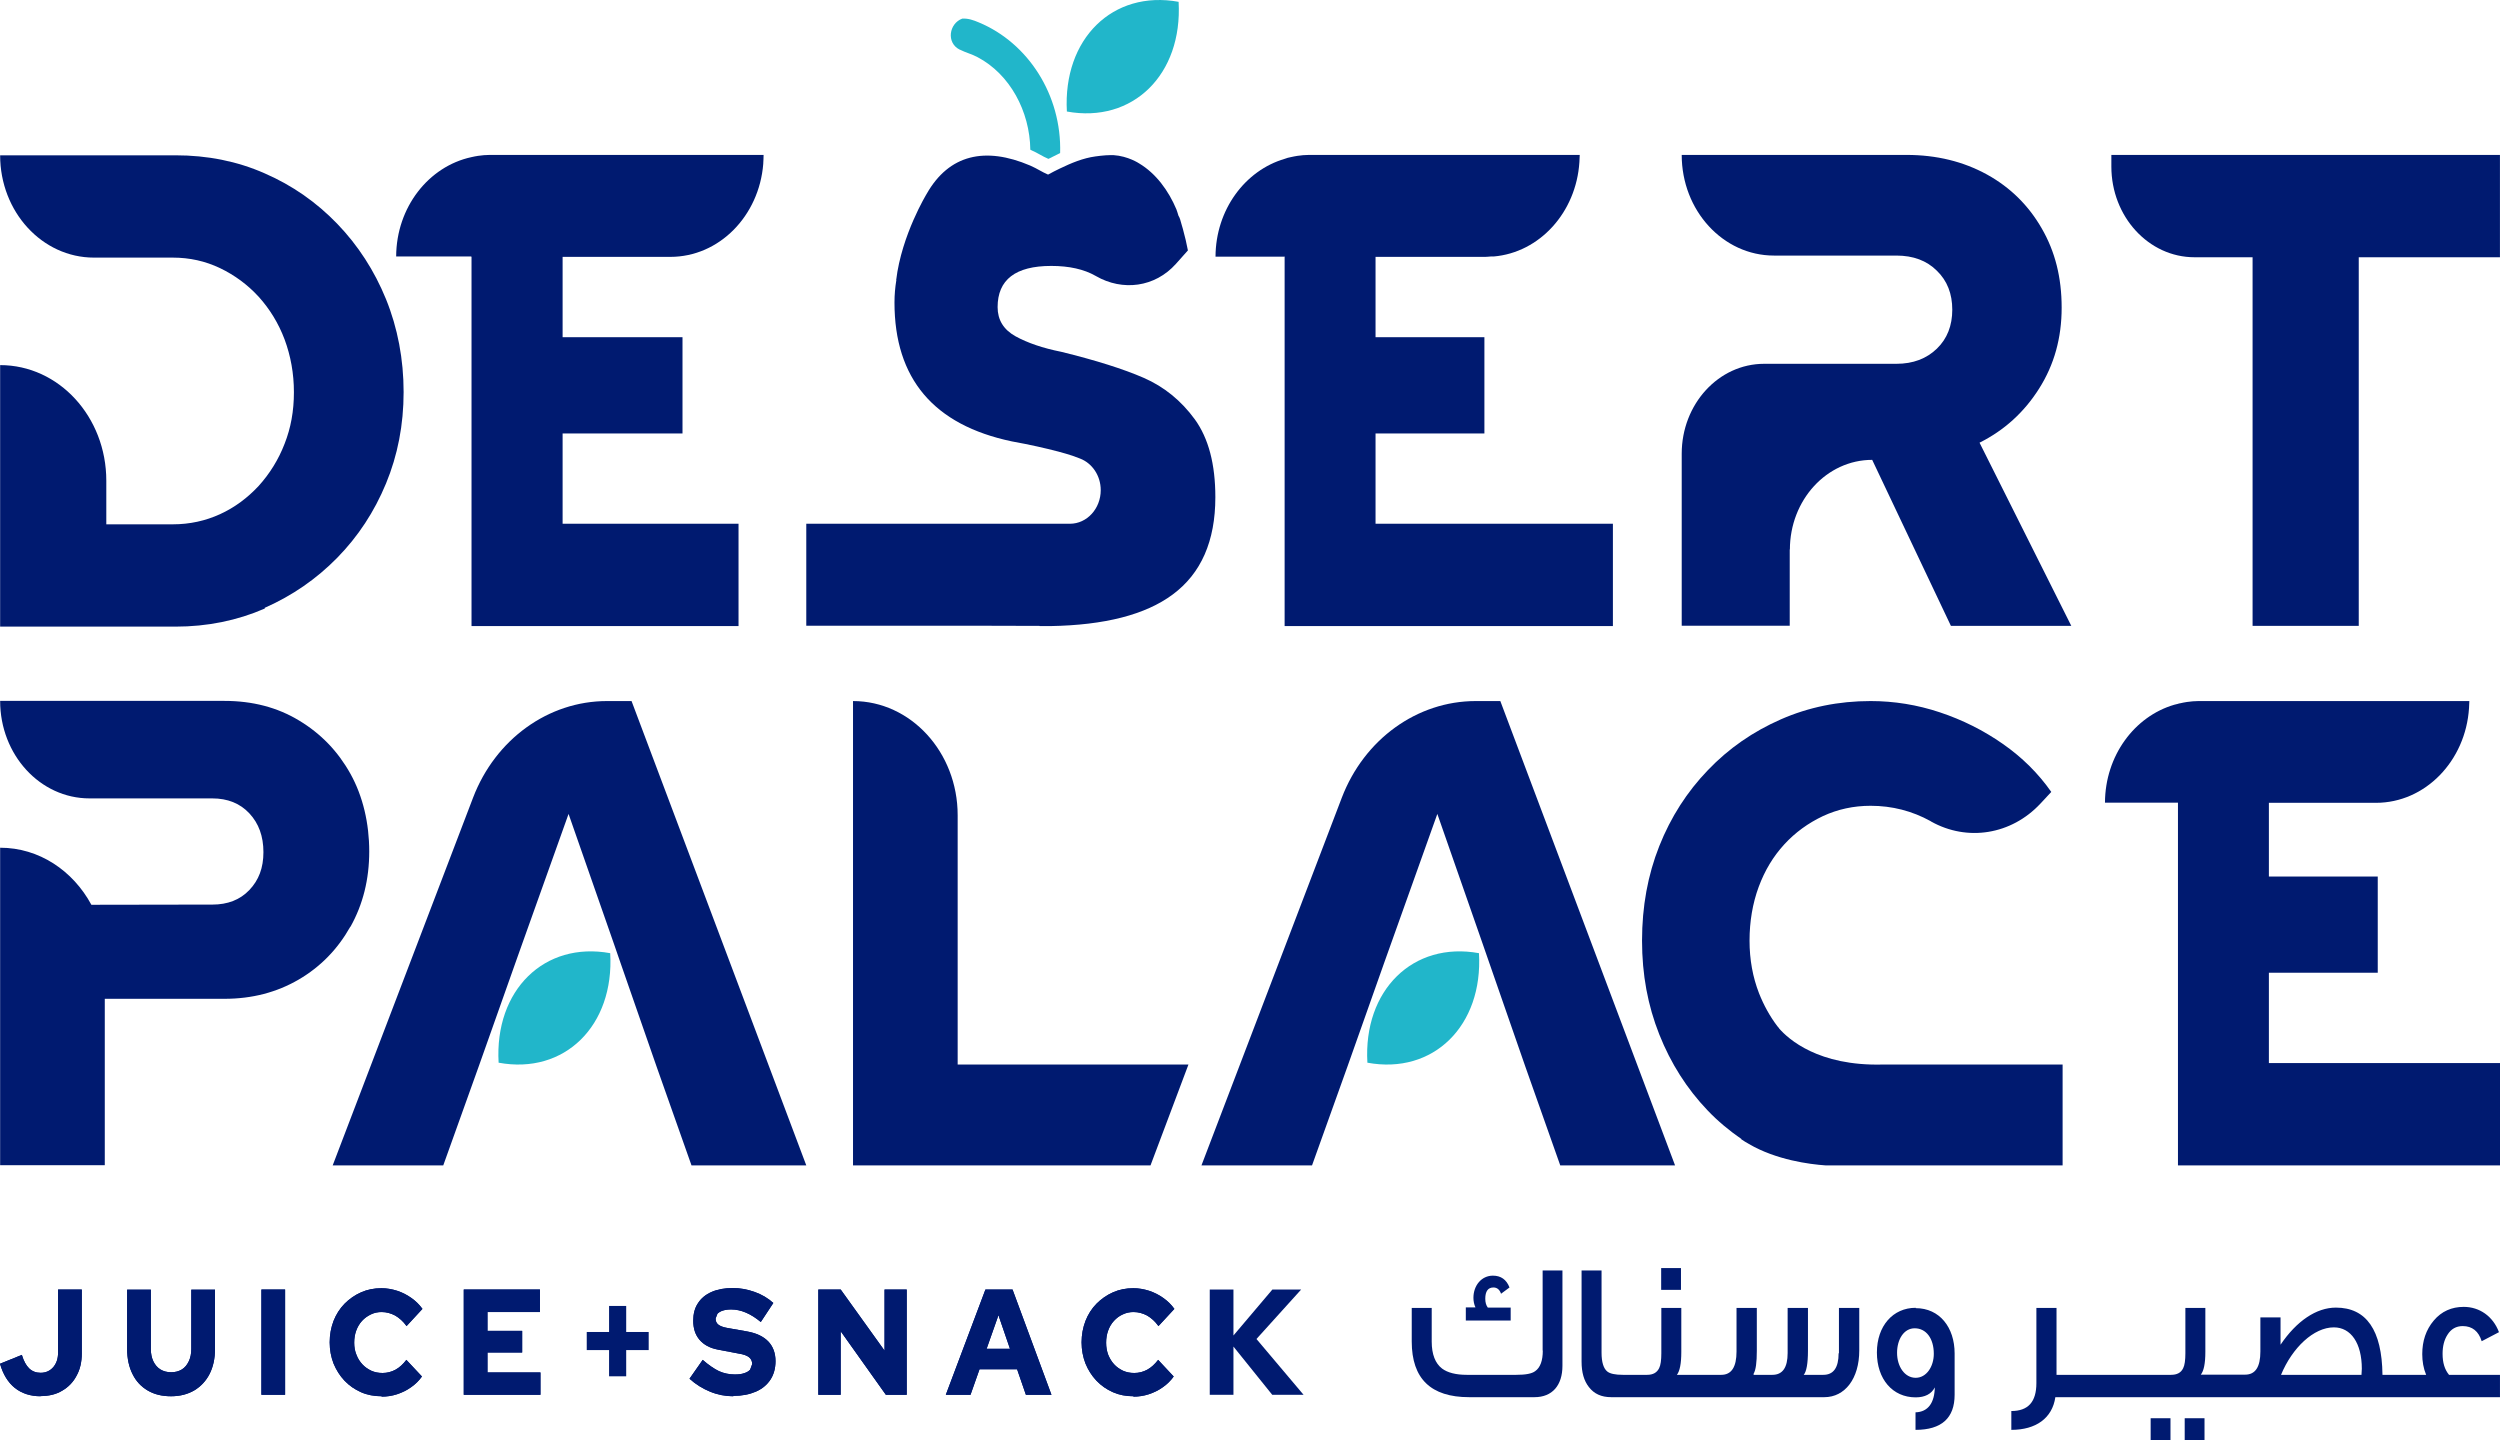 <svg width="92" height="53" viewBox="0 0 92 53" fill="none" xmlns="http://www.w3.org/2000/svg">
<path d="M77.698 5.708V6.129C77.698 7.971 79.069 9.467 80.758 9.467H82.895V23.033H86.802V9.467H91.998V5.701H77.698V5.708Z" fill="#001A70"/>
<path d="M35.242 39.175V30C35.242 27.682 33.516 25.799 31.391 25.799V42.886H42.339L43.735 39.175H35.242Z" fill="#001A70"/>
<path d="M9.744 22.367C10.759 21.918 11.644 21.307 12.411 20.525C13.177 19.743 13.775 18.833 14.205 17.793C14.635 16.753 14.853 15.631 14.853 14.428C14.853 13.225 14.635 12.07 14.205 11.009C13.775 9.956 13.177 9.032 12.411 8.236C11.644 7.441 10.759 6.823 9.744 6.381C8.728 5.932 7.632 5.715 6.454 5.715H0.005C0.005 7.795 1.55 9.48 3.457 9.48H6.36C6.977 9.48 7.557 9.609 8.099 9.868C8.635 10.126 9.108 10.473 9.52 10.921C9.925 11.37 10.248 11.893 10.473 12.491C10.697 13.096 10.816 13.742 10.816 14.435C10.816 15.128 10.703 15.747 10.473 16.331C10.248 16.916 9.925 17.432 9.52 17.881C9.108 18.323 8.635 18.676 8.099 18.921C7.563 19.166 6.984 19.295 6.36 19.295H3.912V17.691C3.912 15.339 2.167 13.436 0.005 13.436V23.06H6.454C7.632 23.06 8.728 22.836 9.744 22.394" fill="#001A70"/>
<path d="M35.324 1.827C35.536 1.936 35.766 1.99 35.978 2.106C37.162 2.731 37.897 4.09 37.916 5.511C37.928 5.511 37.947 5.524 37.959 5.531C38.171 5.62 38.364 5.756 38.576 5.844H38.589C38.726 5.776 38.869 5.701 39.013 5.633C39.075 3.499 37.835 1.582 36.028 0.828C35.822 0.74 35.629 0.672 35.411 0.685C34.925 0.862 34.813 1.576 35.318 1.827" fill="#21B6CA"/>
<path d="M43.373 0.067C40.95 -0.375 39.111 1.426 39.261 4.104C41.685 4.546 43.523 2.745 43.373 0.067Z" fill="#21B6CA"/>
<path d="M22.337 25.799C20.175 25.799 18.231 27.206 17.409 29.354L12.243 42.886H16.312L17.62 39.236L18.973 35.417L19.222 34.717L20.923 29.952L22.587 34.717L22.829 35.417L24.157 39.236L25.447 42.886H29.671L23.241 25.799H22.337Z" fill="#001A70"/>
<path d="M18.349 39.107C20.773 39.556 22.611 37.748 22.456 35.077C20.032 34.635 18.194 36.436 18.349 39.107Z" fill="#21B6CA"/>
<path d="M55.212 25.799H54.308C52.146 25.799 50.202 27.206 49.379 29.354L44.214 42.886H48.283L49.591 39.236L50.943 35.417L51.193 34.717L52.894 29.952L54.557 34.717L54.8 35.417L56.127 39.236L57.417 42.886H61.642L55.212 25.799Z" fill="#001A70"/>
<path d="M50.32 39.107C52.744 39.556 54.582 37.748 54.426 35.077C52.002 34.635 50.164 36.436 50.32 39.107Z" fill="#21B6CA"/>
<path d="M65.868 20.226C65.868 18.404 67.22 16.923 68.897 16.923L71.794 23.033H76.224L72.847 16.291C73.757 15.835 74.486 15.176 75.04 14.299C75.595 13.422 75.869 12.437 75.869 11.322C75.869 10.207 75.626 9.256 75.14 8.413C74.654 7.563 73.981 6.897 73.121 6.422C72.255 5.946 71.27 5.701 70.161 5.701H61.887C61.887 7.747 63.407 9.405 65.283 9.405H69.787C70.404 9.405 70.903 9.589 71.277 9.963C71.657 10.33 71.844 10.812 71.844 11.397C71.844 11.981 71.657 12.464 71.277 12.831C70.897 13.198 70.404 13.388 69.787 13.388H64.921C63.245 13.388 61.887 14.87 61.887 16.698V23.026H65.862V20.212L65.868 20.226Z" fill="#001A70"/>
<path d="M65.468 37.836C65.468 37.836 65.424 37.789 65.405 37.762C65.131 37.401 64.907 36.994 64.732 36.552C64.502 35.961 64.383 35.315 64.383 34.615C64.383 33.915 64.496 33.242 64.72 32.637C64.944 32.032 65.256 31.515 65.661 31.074C66.066 30.632 66.539 30.292 67.081 30.034C67.624 29.782 68.209 29.653 68.838 29.653C69.63 29.653 70.365 29.843 71.044 30.217C71.05 30.217 71.057 30.224 71.063 30.231C72.396 30.978 74.016 30.72 75.088 29.572L75.487 29.143C75.007 28.457 74.415 27.872 73.705 27.376C72.995 26.88 72.222 26.492 71.387 26.214C70.552 25.935 69.698 25.799 68.838 25.799C67.661 25.799 66.558 26.024 65.536 26.472C64.514 26.921 63.617 27.539 62.851 28.341C62.084 29.137 61.486 30.068 61.062 31.135C60.639 32.202 60.427 33.357 60.427 34.615C60.427 35.872 60.639 37 61.062 38.068C61.486 39.135 62.078 40.066 62.838 40.861C63.218 41.262 63.642 41.609 64.091 41.921H64.072C64.165 41.982 64.259 42.044 64.359 42.098C65.368 42.689 66.602 42.846 67.175 42.886H75.904V39.175H69.281C66.913 39.236 65.81 38.237 65.468 37.843" fill="#001A70"/>
<path d="M12.897 34.105C13.358 33.282 13.588 32.358 13.588 31.332C13.588 30.305 13.358 29.306 12.897 28.477C12.436 27.648 11.806 26.995 11.002 26.513C10.205 26.03 9.289 25.793 8.261 25.793H0.005C0.005 27.777 1.475 29.381 3.295 29.381H7.812C8.379 29.381 8.834 29.565 9.177 29.932C9.52 30.299 9.694 30.774 9.694 31.359C9.694 31.944 9.52 32.392 9.177 32.752C8.834 33.113 8.379 33.289 7.812 33.289H7.426L3.363 33.296C2.684 32.039 1.438 31.196 0.005 31.196V42.88H3.856V36.756H8.261C9.277 36.756 10.186 36.518 10.99 36.049C11.794 35.58 12.429 34.927 12.89 34.105" fill="#001A70"/>
<path d="M38.263 23.04H38.656C40.644 23.006 42.151 22.625 43.155 21.878C44.201 21.103 44.725 19.913 44.725 18.296C44.725 17.086 44.476 16.134 43.971 15.434C43.466 14.741 42.837 14.231 42.089 13.905C41.341 13.579 40.326 13.259 39.055 12.947C38.376 12.811 37.815 12.62 37.372 12.376C36.93 12.131 36.712 11.771 36.712 11.302C36.712 10.296 37.366 9.786 38.687 9.786C39.347 9.786 39.89 9.908 40.32 10.153C40.32 10.153 40.326 10.153 40.332 10.16C41.31 10.724 42.5 10.575 43.273 9.711L43.715 9.215C43.672 8.977 43.603 8.692 43.529 8.42C43.516 8.379 43.504 8.332 43.491 8.291C43.472 8.216 43.447 8.141 43.429 8.073C43.416 8.026 43.391 7.978 43.367 7.937C43.342 7.863 43.323 7.781 43.292 7.706C43.005 7.02 42.538 6.381 41.921 6.014C41.921 6.014 41.516 5.742 40.968 5.708C40.968 5.708 40.918 5.708 40.893 5.708C40.893 5.708 40.887 5.708 40.88 5.708C40.637 5.708 40.313 5.756 40.313 5.756C39.858 5.817 39.422 6 38.999 6.204C38.855 6.272 38.712 6.347 38.575 6.422H38.562C38.351 6.333 38.151 6.197 37.946 6.109C37.933 6.102 37.914 6.095 37.902 6.089C36.257 5.389 34.924 5.681 34.101 7.135C34.101 7.135 33.179 8.644 32.98 10.303H32.986C32.942 10.568 32.917 10.846 32.917 11.132C32.917 13.932 34.357 15.638 37.235 16.243C37.908 16.365 38.475 16.494 38.943 16.617C39.136 16.671 39.316 16.719 39.472 16.773L39.746 16.875C40.189 17.045 40.507 17.5 40.507 18.037C40.507 18.717 40.002 19.274 39.373 19.274H29.671V23.026H35.696L38.251 23.033L38.263 23.04Z" fill="#001A70"/>
<path d="M17.352 9.46V23.04H27.178V19.274H20.704V15.951H25.116V12.41H20.704V9.453H24.667C26.468 9.453 27.938 7.944 28.088 6.027C28.088 6.027 28.088 6.014 28.088 6.007C28.094 5.905 28.1 5.803 28.1 5.701H18.019C17.875 5.701 17.738 5.715 17.595 5.735C17.514 5.749 17.427 5.762 17.346 5.783C15.775 6.123 14.585 7.625 14.579 9.439H17.346V9.453L17.352 9.46Z" fill="#001A70"/>
<path d="M47.274 9.46V23.04H59.355V19.274H50.62V15.951H54.626V12.41H50.62V9.453H54.558C54.657 9.453 54.757 9.453 54.857 9.439H54.963C56.657 9.297 58.003 7.815 58.122 5.966C58.122 5.878 58.134 5.79 58.134 5.701H48.171C48.028 5.701 47.884 5.715 47.747 5.735C47.666 5.749 47.585 5.762 47.498 5.783C47.423 5.796 47.348 5.817 47.28 5.844C45.816 6.272 44.738 7.72 44.731 9.446H47.28V9.46H47.274Z" fill="#001A70"/>
<path d="M83.495 39.121V35.797H87.501V32.256H83.495V29.544H87.433C89.252 29.544 90.735 28.001 90.86 26.058C90.86 25.969 90.872 25.881 90.872 25.799H80.903C80.76 25.799 80.623 25.813 80.479 25.833C80.398 25.847 80.311 25.86 80.23 25.881C80.199 25.881 80.174 25.894 80.149 25.901C80.105 25.915 80.055 25.922 80.012 25.935C78.548 26.363 77.47 27.811 77.463 29.538H80.149V42.886H92V39.121H83.501H83.495Z" fill="#001A70"/>
<path d="M55.587 48.12H54.752C54.69 48.038 54.658 47.93 54.658 47.794C54.658 47.522 54.758 47.379 54.958 47.379C55.095 47.379 55.188 47.461 55.238 47.61L55.55 47.379C55.437 47.087 55.232 46.944 54.939 46.944C54.521 46.944 54.222 47.304 54.222 47.76C54.222 47.882 54.247 48.004 54.297 48.113H53.942V48.596H55.593V48.113L55.587 48.12Z" fill="#001A70"/>
<path d="M56.775 49.703C56.775 50.071 56.681 50.329 56.495 50.458C56.37 50.553 56.139 50.594 55.797 50.594H53.977C53.572 50.594 53.267 50.512 53.068 50.363C52.818 50.172 52.687 49.84 52.687 49.37V48.133H51.952V49.37C51.952 50.737 52.656 51.416 54.064 51.416H56.47C57.124 51.416 57.498 50.981 57.498 50.261V46.754H56.769V49.703H56.775Z" fill="#001A70"/>
<path d="M61.86 46.665H61.131V47.467H61.86V46.665Z" fill="#001A70"/>
<path d="M67.661 49.799C67.661 50.329 67.474 50.594 67.1 50.594H66.377C66.477 50.478 66.533 50.179 66.533 49.71V48.133H65.785V49.792C65.785 50.329 65.598 50.594 65.224 50.594H64.533V50.553C64.614 50.417 64.651 50.139 64.651 49.71V48.133H63.904V49.737C63.904 50.309 63.717 50.594 63.343 50.594H61.71C61.816 50.458 61.872 50.179 61.872 49.751V48.133H61.137V49.799C61.137 50.05 61.112 50.24 61.056 50.349C60.975 50.512 60.832 50.594 60.614 50.594H59.722C59.442 50.594 59.249 50.553 59.149 50.472C59.012 50.363 58.937 50.132 58.937 49.778V46.754H58.202V50.105C58.202 50.506 58.289 50.811 58.47 51.042C58.663 51.294 58.931 51.416 59.293 51.416H67.137C67.891 51.416 68.421 50.737 68.421 49.697V48.133H67.673V49.799H67.661Z" fill="#001A70"/>
<path d="M70.497 48.127C69.662 48.127 69.07 48.793 69.07 49.772C69.07 50.75 69.644 51.423 70.497 51.423C70.834 51.423 71.077 51.301 71.201 51.056C71.189 51.62 70.958 51.96 70.491 51.974V52.619C71.451 52.619 71.93 52.184 71.93 51.328V49.806C71.93 48.847 71.376 48.14 70.497 48.14M70.497 50.703C70.092 50.703 69.812 50.288 69.812 49.785C69.812 49.282 70.067 48.881 70.46 48.881C70.883 48.881 71.164 49.255 71.164 49.819C71.164 50.295 70.89 50.703 70.497 50.703Z" fill="#001A70"/>
<path d="M79.874 52.191H79.144V53H79.874V52.191Z" fill="#001A70"/>
<path d="M81.126 52.191H80.397V53H81.126V52.191Z" fill="#001A70"/>
<path d="M90.124 50.594C89.962 50.397 89.887 50.145 89.887 49.819C89.887 49.534 89.949 49.303 90.067 49.119C90.198 48.908 90.385 48.8 90.628 48.8C90.977 48.8 91.214 48.99 91.326 49.357L91.962 49.024C91.744 48.439 91.245 48.093 90.666 48.093C90.223 48.093 89.849 48.256 89.563 48.596C89.276 48.935 89.139 49.35 89.139 49.833C89.139 50.098 89.183 50.356 89.282 50.594H87.675C87.656 48.949 87.083 48.12 85.961 48.12C85.245 48.12 84.516 48.609 83.924 49.486V48.48H83.182V49.737C83.182 50.309 82.995 50.587 82.621 50.587H80.989C81.101 50.451 81.157 50.172 81.157 49.751V48.133H80.422V49.799C80.422 50.05 80.397 50.24 80.341 50.349C80.26 50.519 80.111 50.594 79.892 50.594H75.68V48.133H74.939V50.9C74.939 51.593 74.633 51.926 74.017 51.926V52.619C74.92 52.619 75.525 52.191 75.637 51.416H91.999V50.594H90.13H90.124ZM86.902 50.594H83.942C84.354 49.595 85.145 48.847 85.886 48.847C86.516 48.847 86.915 49.432 86.915 50.37L86.902 50.601V50.594Z" fill="#001A70"/>
<path d="M1.495 51.382C1.122 51.382 0.804 51.28 0.548 51.077C0.293 50.873 0.112 50.574 0 50.186L0.804 49.86C0.872 50.084 0.96 50.247 1.072 50.356C1.184 50.465 1.327 50.519 1.495 50.519C1.682 50.519 1.838 50.451 1.957 50.315C2.075 50.179 2.137 50.003 2.137 49.778V47.454H3.01V49.806C3.01 50.118 2.947 50.397 2.816 50.628C2.692 50.866 2.511 51.049 2.287 51.178C2.062 51.314 1.795 51.376 1.489 51.376" fill="#001A70"/>
<path d="M6.292 51.382C5.962 51.382 5.681 51.314 5.438 51.172C5.195 51.029 5.008 50.832 4.878 50.567C4.747 50.309 4.678 49.996 4.678 49.642V47.461H5.551V49.642C5.551 49.819 5.582 49.969 5.644 50.098C5.706 50.227 5.794 50.329 5.906 50.397C6.018 50.465 6.149 50.499 6.298 50.499C6.448 50.499 6.579 50.465 6.691 50.397C6.803 50.329 6.884 50.227 6.946 50.098C7.009 49.969 7.04 49.812 7.04 49.642V47.461H7.912V49.642C7.912 49.996 7.844 50.302 7.713 50.56C7.582 50.818 7.389 51.022 7.152 51.165C6.909 51.308 6.622 51.382 6.298 51.382" fill="#001A70"/>
<path d="M10.492 47.454H9.62V51.328H10.492V47.454Z" fill="#001A70"/>
<path d="M14.039 51.382C13.771 51.382 13.515 51.335 13.285 51.233C13.054 51.131 12.848 50.988 12.68 50.811C12.506 50.628 12.375 50.417 12.275 50.179C12.182 49.935 12.132 49.676 12.132 49.398C12.132 49.119 12.182 48.854 12.275 48.609C12.369 48.371 12.506 48.154 12.68 47.977C12.855 47.8 13.06 47.658 13.291 47.556C13.521 47.454 13.771 47.406 14.039 47.406C14.232 47.406 14.425 47.44 14.618 47.501C14.805 47.563 14.979 47.651 15.141 47.767C15.303 47.882 15.434 48.011 15.546 48.167L14.961 48.8C14.836 48.623 14.693 48.501 14.543 48.412C14.387 48.331 14.225 48.283 14.045 48.283C13.901 48.283 13.771 48.31 13.646 48.371C13.521 48.433 13.415 48.507 13.322 48.609C13.229 48.711 13.16 48.827 13.11 48.963C13.06 49.099 13.035 49.248 13.035 49.411C13.035 49.574 13.06 49.717 13.116 49.853C13.166 49.989 13.241 50.105 13.334 50.206C13.428 50.309 13.54 50.383 13.665 50.444C13.789 50.499 13.926 50.526 14.076 50.526C14.25 50.526 14.406 50.485 14.556 50.404C14.705 50.322 14.836 50.2 14.954 50.043L15.528 50.655C15.422 50.805 15.285 50.941 15.129 51.049C14.967 51.165 14.799 51.246 14.612 51.308C14.425 51.369 14.238 51.396 14.051 51.396" fill="#001A70"/>
<path d="M17.066 51.328V47.454H19.87V48.283H17.939V48.976H19.216V49.772H17.939V50.506H19.889V51.328H17.066Z" fill="#001A70"/>
<path d="M26.982 51.382C26.695 51.382 26.408 51.328 26.128 51.212C25.848 51.097 25.598 50.941 25.374 50.737L25.86 50.043C26.078 50.234 26.277 50.37 26.458 50.458C26.639 50.54 26.838 50.58 27.044 50.58C27.181 50.58 27.293 50.567 27.387 50.533C27.48 50.506 27.555 50.458 27.605 50.404L27.68 50.2C27.68 50.091 27.642 50.009 27.567 49.948C27.492 49.887 27.368 49.84 27.187 49.812L26.408 49.663C26.122 49.608 25.897 49.486 25.742 49.303C25.586 49.119 25.511 48.888 25.511 48.602C25.511 48.351 25.567 48.133 25.686 47.957C25.804 47.773 25.972 47.637 26.19 47.542C26.408 47.447 26.67 47.399 26.969 47.399C27.231 47.399 27.499 47.447 27.767 47.542C28.035 47.637 28.265 47.773 28.458 47.95L27.997 48.65C27.63 48.344 27.268 48.188 26.907 48.188C26.788 48.188 26.689 48.202 26.602 48.229C26.514 48.256 26.452 48.297 26.402 48.344L26.334 48.521C26.334 48.616 26.365 48.691 26.433 48.745C26.502 48.8 26.608 48.84 26.757 48.867L27.492 48.997C27.835 49.058 28.091 49.18 28.271 49.364C28.452 49.554 28.539 49.799 28.539 50.091C28.539 50.349 28.477 50.58 28.352 50.771C28.228 50.961 28.047 51.111 27.817 51.212C27.58 51.314 27.306 51.369 26.988 51.369" fill="#001A70"/>
<path d="M30.114 51.328V47.454H30.937L32.551 49.703V47.454H33.367V51.328H32.6L30.937 48.99V51.328H30.114Z" fill="#001A70"/>
<path d="M34.806 51.328L36.264 47.454H37.261L38.694 51.328H37.753L37.429 50.39H36.046L35.715 51.328H34.806ZM36.307 49.636H37.167L36.743 48.399L36.307 49.636Z" fill="#001A70"/>
<path d="M41.709 51.382C41.435 51.382 41.185 51.335 40.955 51.233C40.724 51.131 40.519 50.988 40.351 50.811C40.176 50.628 40.045 50.417 39.946 50.179C39.852 49.935 39.802 49.676 39.802 49.398C39.802 49.119 39.852 48.854 39.946 48.609C40.039 48.371 40.176 48.154 40.351 47.977C40.525 47.8 40.731 47.658 40.961 47.556C41.192 47.454 41.441 47.406 41.709 47.406C41.902 47.406 42.095 47.44 42.288 47.501C42.475 47.563 42.65 47.651 42.812 47.767C42.974 47.882 43.105 48.011 43.217 48.167L42.631 48.8C42.507 48.623 42.363 48.501 42.214 48.412C42.058 48.331 41.896 48.283 41.715 48.283C41.572 48.283 41.441 48.31 41.316 48.371C41.192 48.426 41.086 48.507 40.992 48.609C40.899 48.711 40.83 48.827 40.781 48.963C40.731 49.099 40.706 49.248 40.706 49.411C40.706 49.574 40.731 49.717 40.781 49.853C40.837 49.989 40.905 50.105 40.999 50.206C41.092 50.309 41.204 50.383 41.329 50.444C41.453 50.499 41.59 50.526 41.74 50.526C41.914 50.526 42.07 50.485 42.22 50.404C42.369 50.322 42.5 50.2 42.619 50.043L43.192 50.655C43.086 50.805 42.949 50.941 42.793 51.049C42.631 51.165 42.463 51.246 42.276 51.308C42.089 51.369 41.902 51.396 41.715 51.396" fill="#001A70"/>
<path d="M44.519 51.328V47.454H45.391V49.146L46.824 47.454H47.883L46.238 49.275L47.971 51.328H46.818L45.391 49.554V51.328H44.519Z" fill="#001A70"/>
<path d="M1.495 51.382C1.122 51.382 0.804 51.28 0.548 51.077C0.293 50.873 0.112 50.574 0 50.186L0.804 49.86C0.872 50.084 0.96 50.247 1.072 50.356C1.184 50.465 1.327 50.519 1.495 50.519C1.682 50.519 1.838 50.451 1.957 50.315C2.075 50.179 2.137 50.003 2.137 49.778V47.454H3.01V49.806C3.01 50.118 2.947 50.397 2.816 50.628C2.692 50.866 2.511 51.049 2.287 51.178C2.062 51.314 1.795 51.376 1.489 51.376" fill="#001A70"/>
<path d="M6.292 51.382C5.962 51.382 5.681 51.314 5.438 51.172C5.195 51.029 5.008 50.832 4.878 50.567C4.747 50.309 4.678 49.996 4.678 49.642V47.461H5.551V49.642C5.551 49.819 5.582 49.969 5.644 50.098C5.706 50.227 5.794 50.329 5.906 50.397C6.018 50.465 6.149 50.499 6.298 50.499C6.448 50.499 6.579 50.465 6.691 50.397C6.803 50.329 6.884 50.227 6.946 50.098C7.009 49.969 7.04 49.812 7.04 49.642V47.461H7.912V49.642C7.912 49.996 7.844 50.302 7.713 50.56C7.582 50.818 7.389 51.022 7.152 51.165C6.909 51.308 6.622 51.382 6.298 51.382" fill="#001A70"/>
<path d="M10.492 47.454H9.62V51.328H10.492V47.454Z" fill="#001A70"/>
<path d="M14.039 51.382C13.771 51.382 13.515 51.335 13.285 51.233C13.054 51.131 12.848 50.988 12.68 50.811C12.506 50.628 12.375 50.417 12.275 50.179C12.182 49.935 12.132 49.676 12.132 49.398C12.132 49.119 12.182 48.854 12.275 48.609C12.369 48.371 12.506 48.154 12.68 47.977C12.855 47.8 13.06 47.658 13.291 47.556C13.521 47.454 13.771 47.406 14.039 47.406C14.232 47.406 14.425 47.44 14.618 47.501C14.805 47.563 14.979 47.651 15.141 47.767C15.303 47.882 15.434 48.011 15.546 48.167L14.961 48.8C14.836 48.623 14.693 48.501 14.543 48.412C14.387 48.331 14.225 48.283 14.045 48.283C13.901 48.283 13.771 48.31 13.646 48.371C13.521 48.433 13.415 48.507 13.322 48.609C13.229 48.711 13.16 48.827 13.11 48.963C13.06 49.099 13.035 49.248 13.035 49.411C13.035 49.574 13.06 49.717 13.116 49.853C13.166 49.989 13.241 50.105 13.334 50.206C13.428 50.309 13.54 50.383 13.665 50.444C13.789 50.499 13.926 50.526 14.076 50.526C14.25 50.526 14.406 50.485 14.556 50.404C14.705 50.322 14.836 50.2 14.954 50.043L15.528 50.655C15.422 50.805 15.285 50.941 15.129 51.049C14.967 51.165 14.799 51.246 14.612 51.308C14.425 51.369 14.238 51.396 14.051 51.396" fill="#001A70"/>
<path d="M17.066 51.328V47.454H19.87V48.283H17.939V48.976H19.216V49.772H17.939V50.506H19.889V51.328H17.066Z" fill="#001A70"/>
<path d="M22.414 50.648V49.683H21.592V49.017H22.414V48.059H23.044V49.017H23.872V49.683H23.044V50.648H22.414Z" fill="#001A70"/>
<path d="M26.982 51.382C26.695 51.382 26.408 51.328 26.128 51.212C25.848 51.097 25.598 50.941 25.374 50.737L25.86 50.043C26.078 50.234 26.277 50.37 26.458 50.458C26.639 50.54 26.838 50.58 27.044 50.58C27.181 50.58 27.293 50.567 27.387 50.533C27.48 50.506 27.555 50.458 27.605 50.404L27.68 50.2C27.68 50.091 27.642 50.009 27.567 49.948C27.492 49.887 27.368 49.84 27.187 49.812L26.408 49.663C26.122 49.608 25.897 49.486 25.742 49.303C25.586 49.119 25.511 48.888 25.511 48.602C25.511 48.351 25.567 48.133 25.686 47.957C25.804 47.773 25.972 47.637 26.19 47.542C26.408 47.447 26.67 47.399 26.969 47.399C27.231 47.399 27.499 47.447 27.767 47.542C28.035 47.637 28.265 47.773 28.458 47.95L27.997 48.65C27.63 48.344 27.268 48.188 26.907 48.188C26.788 48.188 26.689 48.202 26.602 48.229C26.514 48.256 26.452 48.297 26.402 48.344L26.334 48.521C26.334 48.616 26.365 48.691 26.433 48.745C26.502 48.8 26.608 48.84 26.757 48.867L27.492 48.997C27.835 49.058 28.091 49.18 28.271 49.364C28.452 49.554 28.539 49.799 28.539 50.091C28.539 50.349 28.477 50.58 28.352 50.771C28.228 50.961 28.047 51.111 27.817 51.212C27.58 51.314 27.306 51.369 26.988 51.369" fill="#001A70"/>
<path d="M30.114 51.328V47.454H30.937L32.551 49.703V47.454H33.367V51.328H32.6L30.937 48.99V51.328H30.114Z" fill="#001A70"/>
<path d="M34.806 51.328L36.264 47.454H37.261L38.694 51.328H37.753L37.429 50.39H36.046L35.715 51.328H34.806ZM36.307 49.636H37.167L36.743 48.399L36.307 49.636Z" fill="#001A70"/>
<path d="M41.709 51.382C41.435 51.382 41.185 51.335 40.955 51.233C40.724 51.131 40.519 50.988 40.351 50.811C40.176 50.628 40.045 50.417 39.946 50.179C39.852 49.935 39.802 49.676 39.802 49.398C39.802 49.119 39.852 48.854 39.946 48.609C40.039 48.371 40.176 48.154 40.351 47.977C40.525 47.8 40.731 47.658 40.961 47.556C41.192 47.454 41.441 47.406 41.709 47.406C41.902 47.406 42.095 47.44 42.288 47.501C42.475 47.563 42.65 47.651 42.812 47.767C42.974 47.882 43.105 48.011 43.217 48.167L42.631 48.8C42.507 48.623 42.363 48.501 42.214 48.412C42.058 48.331 41.896 48.283 41.715 48.283C41.572 48.283 41.441 48.31 41.316 48.371C41.192 48.426 41.086 48.507 40.992 48.609C40.899 48.711 40.83 48.827 40.781 48.963C40.731 49.099 40.706 49.248 40.706 49.411C40.706 49.574 40.731 49.717 40.781 49.853C40.837 49.989 40.905 50.105 40.999 50.206C41.092 50.309 41.204 50.383 41.329 50.444C41.453 50.499 41.59 50.526 41.74 50.526C41.914 50.526 42.07 50.485 42.22 50.404C42.369 50.322 42.5 50.2 42.619 50.043L43.192 50.655C43.086 50.805 42.949 50.941 42.793 51.049C42.631 51.165 42.463 51.246 42.276 51.308C42.089 51.369 41.902 51.396 41.715 51.396" fill="#001A70"/>
</svg>
